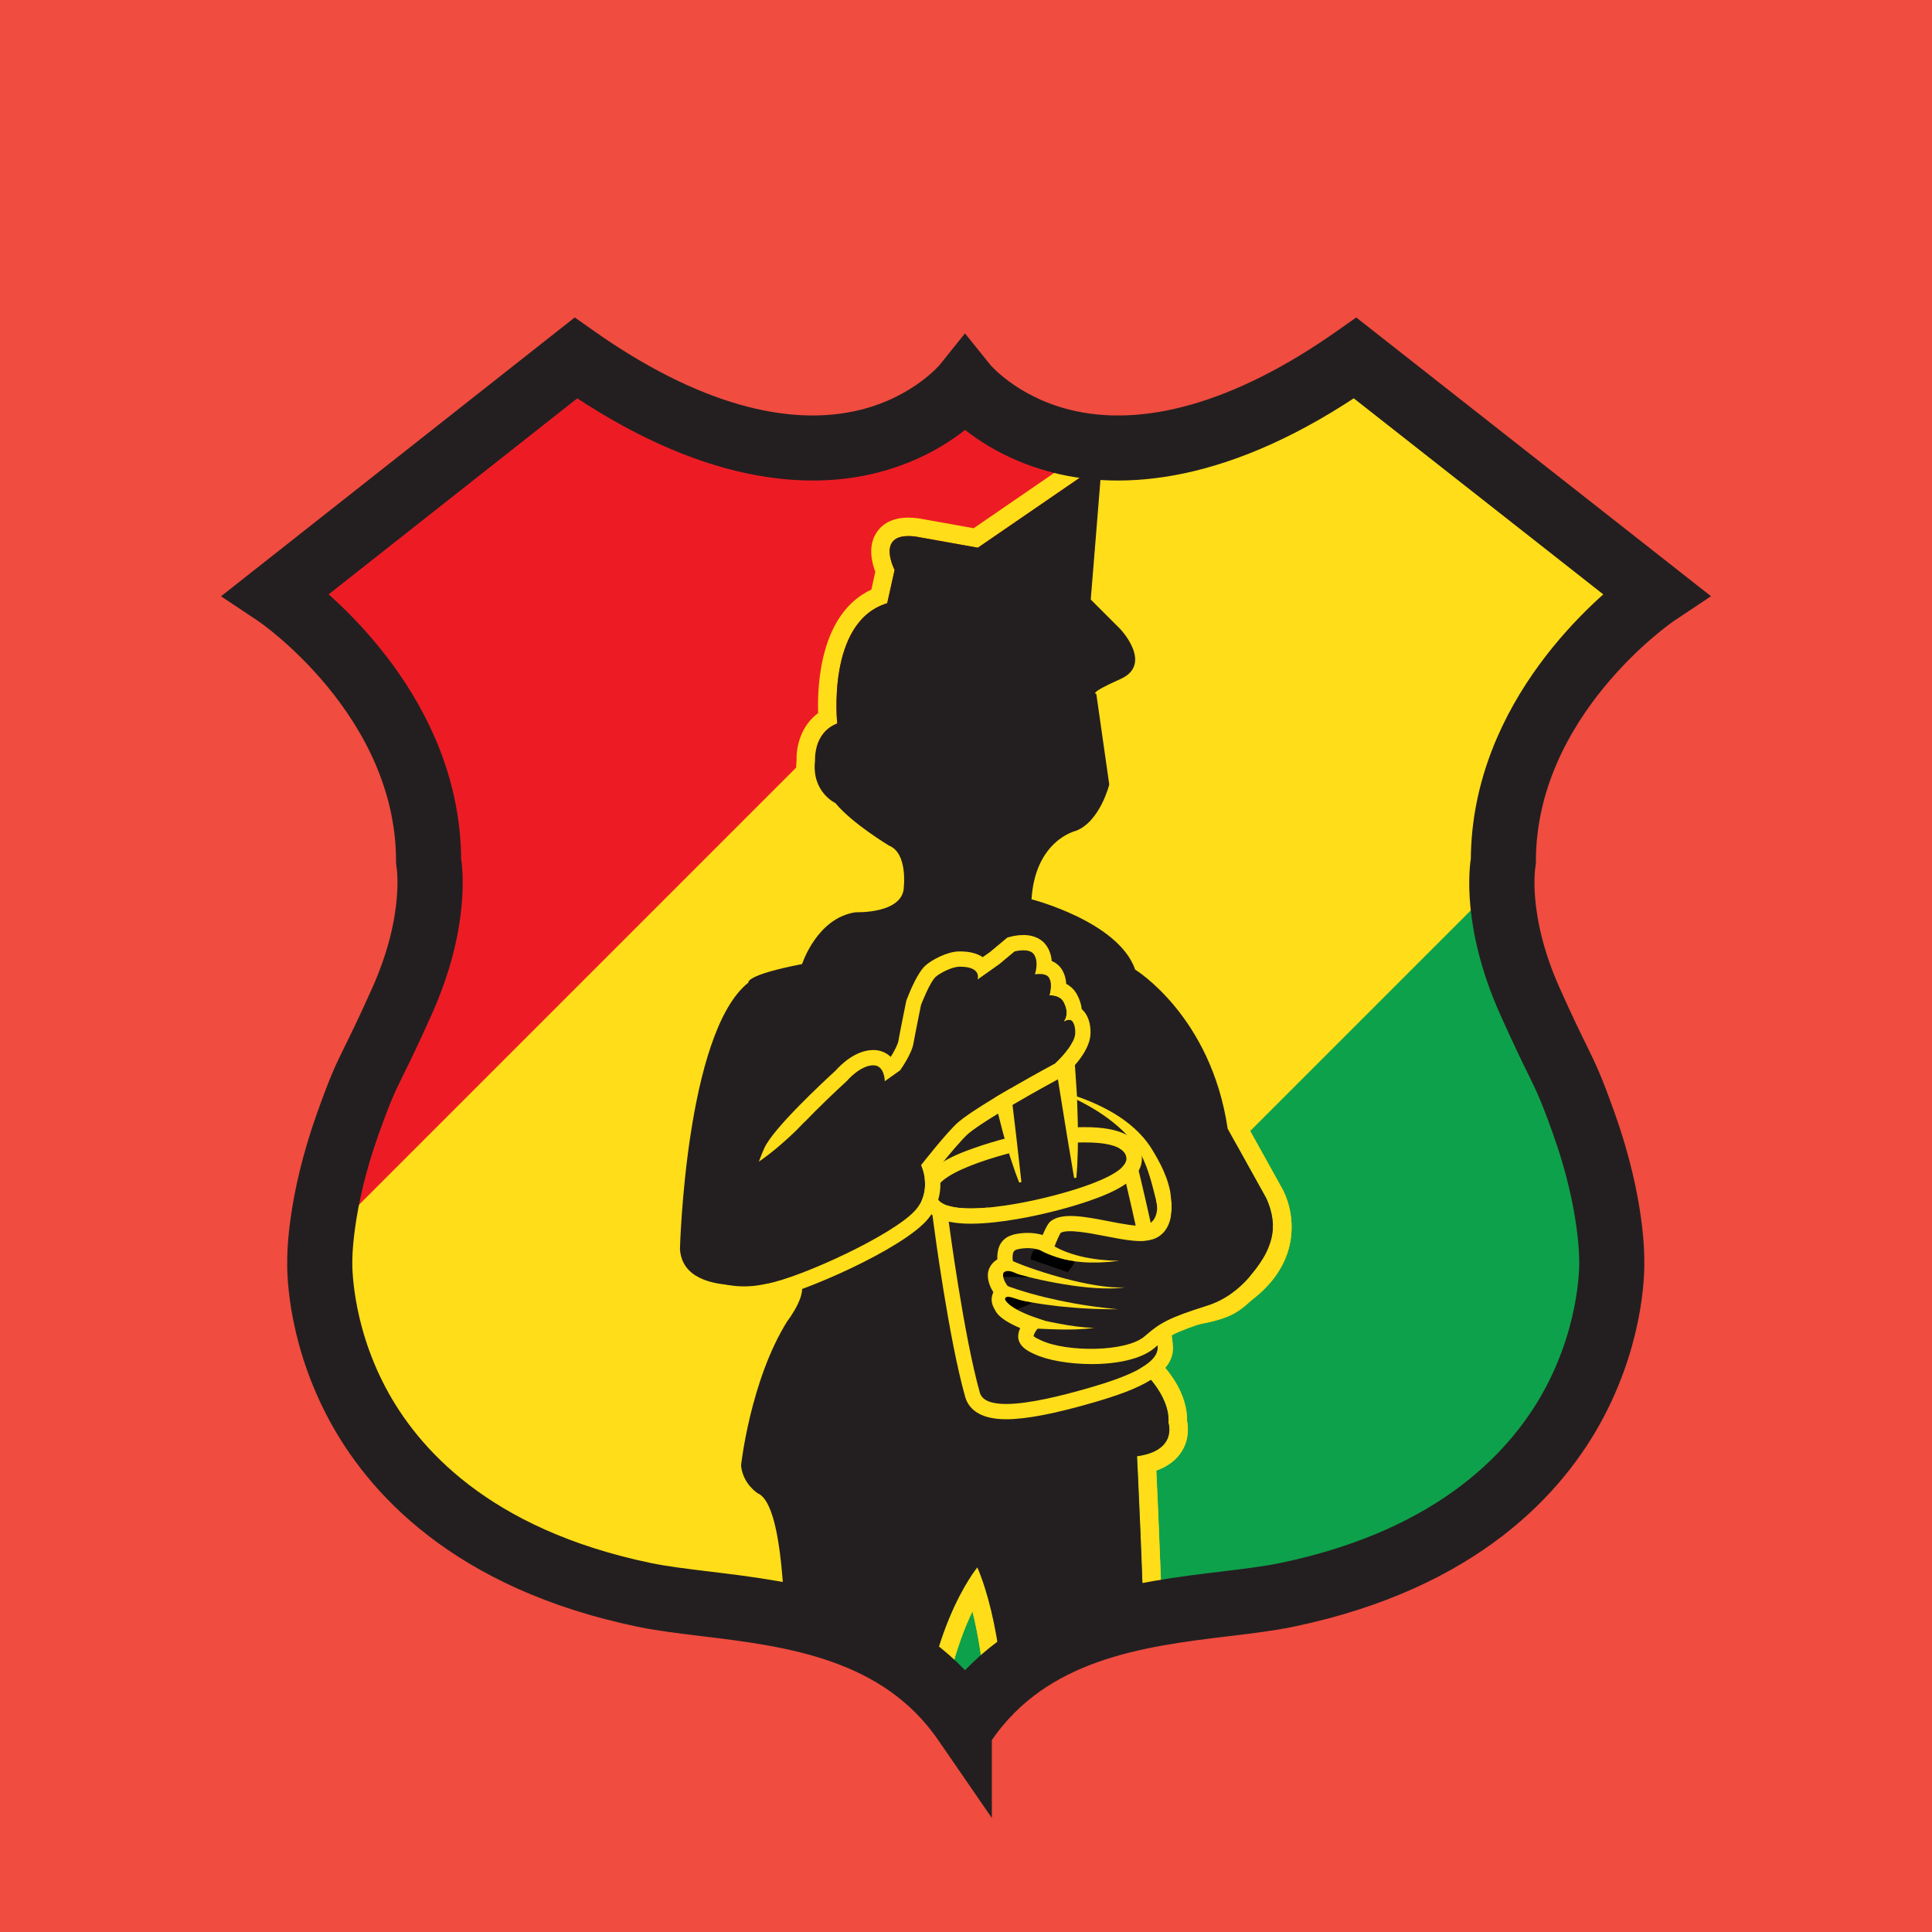<?xml version="1.0" encoding="UTF-8" standalone="no"?> <svg xmlns="http://www.w3.org/2000/svg" xmlns:xlink="http://www.w3.org/1999/xlink" xmlns:serif="http://www.serif.com/" width="100%" height="100%" viewBox="0 0 300 300" version="1.1" xml:space="preserve" style="fill-rule:evenodd;clip-rule:evenodd;stroke-miterlimit:10;"><rect x="0" y="0" width="300" height="300" style="fill:#f04c40;"></rect><g><path d="M245.954,174.492c-3.29,-9.213 -3.076,-7.167 -8.366,-18.972c-5.867,-13.079 -4.148,-21.77 -4.148,-21.77c0,-25.749 23.638,-41.502 23.638,-41.502l-46.648,-36.654c-40.895,28.779 -60.582,4.241 -60.582,4.241c0,0 -19.536,24.538 -60.431,-4.241l-46.496,36.654c0,0 23.633,15.753 23.633,41.502c0,0 1.708,8.691 -4.157,21.77c-5.29,11.805 -5.097,9.759 -8.386,18.972c-4.544,12.722 -4.355,21.355 -4.355,21.355c0,0 -1.62,40.975 50.361,51.801c13.34,2.778 37.109,1.21 49.831,19.689c12.723,-18.479 36.644,-16.911 49.984,-19.689c51.983,-10.826 50.438,-51.801 50.438,-51.801c0,0 0.228,-8.633 -4.316,-21.355" style="fill:#ffdd18;fill-rule:nonzero;"></path><g><g><clipPath id="_clip1"><path d="M149.848,59.986c0,-0 -19.536,24.538 -60.431,-4.241l-46.496,36.654c0,0 23.633,15.753 23.633,41.502c0,0 1.708,8.691 -4.156,21.77c-5.292,11.806 -5.098,9.759 -8.388,18.973c-4.544,12.722 -4.353,21.355 -4.353,21.355c0,0 -1.621,40.975 50.36,51.8c13.339,2.778 37.109,1.21 49.831,19.689c12.722,-18.479 36.644,-16.911 49.984,-19.689c51.983,-10.825 50.438,-51.8 50.438,-51.8c0,0 0.228,-8.633 -4.316,-21.355c-3.291,-9.214 -3.077,-7.167 -8.367,-18.973c-5.865,-13.079 -4.147,-21.77 -4.147,-21.77c0,-25.749 23.637,-41.502 23.637,-41.502l-46.647,-36.654c-40.895,28.779 -60.582,4.241 -60.582,4.241Z"></path></clipPath><g clip-path="url(#_clip1)"><path d="M170.668,77.105l3.149,-3.148" style="fill:none;fill-rule:nonzero;"></path><path d="M153.14,-25.848l57.763,57.763l-181.203,181.203l-57.763,-57.763l181.203,-181.203Z" style="fill:#ed1c24;"></path><path d="M274.442,95.307l57.81,57.81l-181.35,181.35l-57.81,-57.81l181.35,-181.35Z" style="fill:#0ea14b;"></path><path d="M174.436,66.063l-4.96,3.406l-18.283,12.552l-8.468,-1.517l-0.063,-0.011l-0.063,-0.008c-0.545,-0.073 -1.065,-0.11 -1.547,-0.11c-2.93,0 -4.356,1.339 -5.035,2.463c-1.248,2.06 -0.642,4.532 -0.1,5.949l-0.614,2.761c-7.911,3.7 -8.41,14.683 -8.264,19.179c-2.711,2 -3.407,5.252 -3.349,7.275c-0.469,4.812 2.167,7.737 4.198,8.96c2.917,3.288 8.085,6.437 8.689,6.799l0.197,0.119l0.214,0.085c0.369,0.288 0.655,2.106 0.517,3.348l-0.018,0.157l0,0.16c0,0.468 -1.813,1.163 -4.319,1.163c-0.101,0 -0.166,-0.002 -0.184,-0.002l-0.251,-0.009l-0.257,0.035c-5.74,0.821 -8.77,5.751 -9.994,8.378c-5.897,1.239 -7.811,2.313 -8.635,3.634c-4.333,3.921 -7.507,12.293 -9.441,24.906c-1.448,9.444 -1.676,17.788 -1.685,18.139l-0.004,0.129l0.009,0.13c0.201,3.106 2.071,8.319 12.342,8.319c2.126,0 4.206,-0.224 5.858,-0.473c-0.278,0.486 -0.607,0.988 -0.941,1.422l-0.085,0.112l-0.079,0.124c-6.025,9.64 -7.54,23.054 -7.601,23.621l-0.033,0.297l0.031,0.298c0.416,4.15 3.562,6.227 3.919,6.45l0.199,0.124l0.069,0.029c0.461,0.524 2.786,4.222 2.692,25.439c-0.046,10.384 -0.663,20.352 -0.817,22.695c-0.612,1.557 -1.685,6.156 -3.053,25.116c-0.621,8.611 -1.07,16.974 -1.231,20.125c-5.823,4.677 -8.149,8.968 -7.108,13.09c1.796,7.109 13.326,9.09 14.635,9.293l0.172,0.027l0.173,0.006c0.423,0.013 0.847,0.02 1.259,0.02c9.794,0 14.811,-3.902 17.294,-7.175c2.731,-3.599 3.047,-7.182 3.074,-7.578c0.27,-4.586 -0.193,-8.096 -1.374,-10.456c-0.357,-0.714 -0.75,-1.269 -1.14,-1.7c0.449,-6.782 2.413,-9.989 2.575,-10.242l0.239,-0.316l0.1,-0.327c3.551,-9.469 2.034,-34.966 1.906,-37.011c0.014,-12.012 2.864,-20.396 5.192,-25.244c3.874,15.444 2.523,39.001 2.327,42.041c-4.053,13.03 -2.079,24.142 -1.991,24.614l0.173,0.937l0.7,0.647c1.741,1.607 1.717,6.848 1.152,9.939c-1.209,5.019 0.099,15.077 0.253,16.214l0.053,0.393l0.158,0.363c1.584,3.647 5.855,6.308 13.055,8.137c4.844,1.229 9.261,1.607 9.447,1.622l0.118,0.01l0.119,0c7.405,0 12.328,-2.09 14.631,-6.212c3.802,-6.803 -1.519,-15.822 -2.138,-16.828l-0.008,-0.014l-0.009,-0.013c-2.411,-3.821 -5.993,-5.231 -8.702,-5.728c0.722,-4.516 -0.333,-9.34 -0.828,-11.226c3.203,-16.171 0.642,-74.053 0.032,-86.754c1.78,-0.627 3.108,-1.631 3.96,-3c1.143,-1.836 1.006,-3.716 0.821,-4.679c0.057,-4.294 -2.874,-7.857 -4.558,-9.546c0.205,-2.335 0.973,-3.905 1.501,-4.731c8.634,-1.156 10.214,-1.984 12.584,-4.066c0.273,-0.241 0.557,-0.489 0.887,-0.752c7.836,-6.226 6.143,-14.073 4.128,-17.413l-5.472,-9.843c-2.499,-15.726 -11.888,-23.566 -14.786,-25.647c-2.804,-6.21 -11.031,-9.67 -15.269,-11.085c0.996,-4.629 3.904,-5.659 4.399,-5.802l0.236,-0.044l0.133,-0.071c4.985,-1.915 6.741,-8.426 6.924,-9.162l0.137,-0.544l-0.08,-0.555l-1.786,-12.502c0.445,-0.219 1.042,-0.5 1.839,-0.854c2.714,-1.207 3.611,-3.099 3.884,-4.475c0.744,-3.723 -2.343,-7.208 -2.969,-7.868l-0.027,-0.029l-3.688,-3.688l1.461,-18.025l0.156,-1.918l0.486,-5.998Zm-3.34,5.766l-1.724,21.264l4.598,4.596c-0,0 5.172,5.459 -0,7.759c-5.171,2.297 -3.736,2.297 -3.736,2.297l2.012,14.08c-0,0 -1.436,5.748 -5.174,7.183c-0,0 -6.318,1.437 -6.896,10.632c-0,0 13.506,3.45 16.094,10.92c-0,0 11.778,7.181 14.363,24.711l5.749,10.343c-0,0 4.545,7.391 -3.433,13.73c-2.728,2.167 -2.023,2.938 -13.232,4.374c-0,0 -2.873,2.872 -2.873,8.619c-0,0 4.885,4.024 4.597,8.619c-0,0 1.438,4.311 -4.884,5.172c-0,0 3.736,72.698 -0,89.077c-0,0 2.585,8.62 -0,13.793c-0,0 0.383,-0.051 1.01,-0.051c1.984,0 6.427,0.499 9.045,4.648c-0,0 11.495,18.677 -10.055,18.677c-0,0 -17.241,-1.437 -20.113,-8.046c-0,0 -1.44,-10.631 -0.29,-15.228c-0,0 1.726,-9.195 -2.01,-12.645c-0,0 -2.014,-10.919 2.01,-23.561c-0,0 2.426,-33.331 -4.391,-49.42c-0,0 -8.825,10.628 -8.825,32.181c-0,0 1.724,26.722 -1.724,35.915c-0,0 -2.873,4.023 -3.164,13.218c-0,0 3.164,0.862 2.588,10.633c-0,0 -0.824,12.085 -17.511,12.085c-0.381,0 -0.769,-0.006 -1.166,-0.019c-0,0 -24.135,-3.735 -5.172,-18.102c-0,0 2.012,-41.664 4.312,-45.975c-0,0 3.447,-48.558 -3.448,-51.434c-0,0 -2.299,-1.435 -2.587,-4.307c-0,0 1.436,-13.218 7.182,-22.413c-0,0 4.024,-5.172 1.436,-6.608c-0,0 -4.239,1.043 -8.616,1.043c-4.523,0 -9.192,-1.114 -9.485,-5.641c-0,0 0.864,-33.62 10.633,-41.376c-0,0 -0.575,-1.151 8.332,-2.873c-0,0 2.298,-7.184 8.333,-8.047c-0,0 0.104,0.004 0.287,0.004c1.371,0 7.182,-0.225 7.182,-4.026c-0,0 0.576,-5.174 -2.3,-6.323c-0,0 -5.743,-3.448 -8.33,-6.607c-0,0 -3.736,-1.725 -3.16,-6.609c-0,0 -0.288,-4.312 3.447,-5.748c-0,0 -1.723,-15.802 7.757,-18.678l1.15,-5.17c-0,0 -2.751,-5.257 2.138,-5.257c0.35,0 0.737,0.027 1.169,0.085l9.624,1.723l19.251,-13.217" style="fill:#ffdd18;fill-rule:nonzero;"></path><path d="M198.876,184.148l-5.471,-9.844c-0.462,-2.906 -1.16,-5.542 -2.009,-7.923c-0.642,1.047 -1.311,2.076 -2.015,3.081c0.528,1.788 0.965,3.711 1.272,5.784l5.748,10.342c0,0 4.545,7.393 -3.433,13.731c-2.727,2.167 -2.023,2.937 -13.232,4.373c0,0 -2.875,2.873 -2.875,8.62c0,0 4.886,4.024 4.598,8.618c0,0 1.439,4.312 -4.883,5.172c0,0 3.736,72.699 0,89.078c0,0 2.586,8.619 0,13.792c0,0 0.382,-0.05 1.009,-0.05c1.984,0 6.428,0.499 9.046,4.648c0,0 11.494,18.677 -10.055,18.677c0,0 -17.242,-1.437 -20.113,-8.047c0,0 -1.44,-10.63 -0.29,-15.228c0,0 1.726,-9.194 -2.01,-12.644c0,0 -2.014,-10.919 2.01,-23.562c0,0 2.426,-33.331 -4.391,-49.42c0,0 -8.825,10.628 -8.825,32.182c0,0 1.724,26.721 -1.724,35.915c0,0 -2.873,4.023 -3.164,13.218c0,0 3.164,0.861 2.588,10.632c0,0 -0.824,12.086 -17.512,12.086c-0.38,0 -0.769,-0.007 -1.165,-0.019c0,0 -24.135,-3.736 -5.172,-18.102c0,0 2.012,-41.664 4.312,-45.976c0,0 2.25,-31.697 -0.524,-45.387c-0.84,0.559 -1.716,1.064 -2.611,1.535c0.624,3.648 1.177,9.869 1.131,20.44c-0.046,10.384 -0.663,20.352 -0.818,22.695c-0.612,1.557 -1.685,6.155 -3.052,25.115c-0.621,8.611 -1.07,16.975 -1.231,20.126c-5.823,4.677 -8.149,8.967 -7.108,13.09c1.796,7.109 13.326,9.091 14.635,9.293l0.172,0.027l0.173,0.005c0.423,0.014 0.846,0.021 1.258,0.021c9.795,0 14.812,-3.902 17.295,-7.175c2.73,-3.6 3.046,-7.182 3.073,-7.579c0.271,-4.586 -0.192,-8.095 -1.373,-10.456c-0.357,-0.713 -0.749,-1.269 -1.139,-1.7c0.448,-6.781 2.412,-9.989 2.573,-10.241l0.239,-0.316l0.101,-0.327c3.551,-9.469 2.034,-34.967 1.907,-37.011c0.013,-12.012 2.862,-20.395 5.19,-25.245c3.875,15.444 2.524,39.001 2.329,42.042c-4.055,13.03 -2.079,24.142 -1.992,24.613l0.173,0.938l0.7,0.646c1.74,1.608 1.717,6.848 1.152,9.939c-1.209,5.02 0.099,15.078 0.252,16.214l0.054,0.393l0.158,0.364c1.585,3.647 5.855,6.308 13.055,8.136c4.844,1.23 9.261,1.608 9.447,1.623l0.118,0.01l0.119,0c7.405,0 12.328,-2.09 14.631,-6.212c3.802,-6.803 -1.519,-15.823 -2.138,-16.829l-0.008,-0.013l-0.009,-0.013c-2.411,-3.822 -5.993,-5.231 -8.702,-5.728c0.722,-4.517 -0.334,-9.34 -0.828,-11.227c3.203,-16.171 0.642,-74.051 0.031,-86.753c1.781,-0.627 3.109,-1.631 3.961,-3c1.143,-1.837 1.005,-3.716 0.82,-4.679c0.058,-4.295 -2.873,-7.857 -4.557,-9.546c0.205,-2.336 0.973,-3.905 1.501,-4.732c8.633,-1.156 10.214,-1.984 12.583,-4.066c0.274,-0.24 0.557,-0.488 0.889,-0.752c7.836,-6.225 6.142,-14.073 4.126,-17.412" style="fill:#ffdd18;fill-rule:nonzero;"></path><path d="M116.79,329.283c0,0 2.012,-41.664 4.311,-45.975c0,0 3.448,-48.558 -3.447,-51.434c0,0 -2.3,-1.435 -2.588,-4.307c0,0 1.436,-13.218 7.182,-22.412c0,0 4.025,-5.174 1.436,-6.61c0,0 -17.525,4.312 -18.101,-4.597c0,0 0.864,-33.62 10.632,-41.377c0,0 -0.573,-1.149 8.334,-2.872c0,0 2.297,-7.184 8.332,-8.047c0,0 7.47,0.288 7.47,-4.023c0,0 0.576,-5.173 -2.301,-6.323c0,0 -5.742,-3.447 -8.331,-6.606c0,0 -3.734,-1.725 -3.159,-6.609c0,0 -0.287,-4.312 3.448,-5.747c0,0 -1.724,-15.803 7.757,-18.678l1.15,-5.171c0,0 -3.16,-6.034 3.305,-5.172l9.624,1.723l19.252,-13.217l-1.724,21.264l4.597,4.597c0,0 5.174,5.458 0,7.758c-5.17,2.297 -3.734,2.297 -3.734,2.297l2.011,14.081c0,0 -1.436,5.747 -5.173,7.182c0,0 -6.319,1.437 -6.898,10.632c0,0 13.507,3.45 16.095,10.921c0,0 11.778,7.181 14.364,24.71l5.748,10.343c0,0 4.545,7.392 -3.432,13.73c-2.729,2.167 -2.024,2.937 -13.233,4.373c0,0 -2.874,2.873 -2.874,8.621c0,0 4.885,4.023 4.598,8.618c0,0 1.438,4.311 -4.883,5.172c0,0 3.735,72.697 0,89.077c0,0 2.585,8.62 0,13.793c0,0 6.609,-0.864 10.053,4.597c0,0 11.496,18.677 -10.053,18.677c0,0 -17.242,-1.438 -20.114,-8.046c0,0 -1.44,-10.631 -0.289,-15.228c0,0 1.726,-9.195 -2.011,-12.645c0,0 -2.013,-10.918 2.011,-23.561c0,0 2.426,-33.331 -4.392,-49.421c0,0 -8.825,10.629 -8.825,32.182c0,0 1.723,26.722 -1.724,35.914c0,0 -2.873,4.024 -3.164,13.219c0,0 3.164,0.862 2.588,10.633c0,0 -0.862,12.642 -18.677,12.066c0,0 -24.135,-3.735 -5.171,-18.102" style="fill:#231f20;fill-rule:nonzero;"></path><path d="M147.315,189.689c0,0 2.319,17.657 4.835,26.562c0.963,3.408 10.463,1.143 17.093,-0.782c4.594,-1.333 10.802,-3.431 10.529,-6.367c-0.815,-8.768 -5.656,-28.399 -5.656,-28.399l-14.355,4.541l-12.446,4.445Z" style="fill:#231f20;fill-rule:nonzero;"></path><path d="M175.812,177.68l-2.411,0.763l-14.355,4.541l-0.041,0.013l-12.487,4.459l-1.803,0.644l0.25,1.897c0.095,0.728 2.369,17.931 4.905,26.899c0.448,1.589 1.916,3.484 6.361,3.484c3.097,0 7.569,-0.862 13.673,-2.634c6.601,-1.916 12.65,-4.317 12.228,-8.863c-0.822,-8.843 -5.515,-27.939 -5.715,-28.747l-0.605,-2.456Zm-1.696,3.023c-0,-0 4.841,19.631 5.656,28.4c0.273,2.936 -5.935,5.033 -10.529,6.366c-4.145,1.203 -9.411,2.54 -13.012,2.54c-2.159,-0 -3.719,-0.481 -4.081,-1.758c-2.516,-8.905 -4.835,-26.562 -4.835,-26.562l12.446,-4.445l14.355,-4.541" style="fill:#ffdd18;fill-rule:nonzero;"></path><path d="M164.156,177.667c0,0 10.273,-1.383 10.767,2.074c0.482,3.376 -13.434,6.421 -13.434,6.421c0,0 -15.336,3.76 -16.199,-0.692c-0.741,-3.827 13.928,-7.013 13.928,-7.013l4.938,-0.79Z" style="fill:#231f20;fill-rule:nonzero;"></path><path d="M168.484,175.023c-2.429,0 -4.555,0.283 -4.644,0.294l-0.029,0.005l-0.03,0.004l-4.938,0.79l-0.065,0.01l-0.063,0.015c-0.156,0.033 -3.86,0.844 -7.535,2.155c-2.48,0.884 -9.068,3.234 -8.217,7.625c0.527,2.718 3.137,4.095 7.761,4.095c4.824,0 10.775,-1.417 11.301,-1.545c0.371,-0.082 3.754,-0.842 7.138,-2.013c4.043,-1.4 8.619,-3.466 8.107,-7.052c-0.416,-2.909 -3.371,-4.383 -8.786,-4.383m0,2.37c2.872,0 6.164,0.428 6.439,2.348c0.482,3.376 -13.434,6.421 -13.434,6.421c0,0 -6.052,1.484 -10.765,1.484c-2.792,0 -5.113,-0.52 -5.434,-2.176c-0.741,-3.827 13.927,-7.013 13.927,-7.013l4.939,-0.79c0,0 2.03,-0.273 4.328,-0.274" style="fill:#ffdd18;fill-rule:nonzero;"></path><path d="M158.428,183.593l-3.26,-26.274l7.605,-1.185l4.191,26.768" style="fill:#231f20;fill-rule:nonzero;"></path><path d="M158.251,183.615c-0.423,-1.059 -0.796,-2.124 -1.142,-3.193c-0.371,-1.066 -0.665,-2.141 -0.986,-3.213c-0.333,-1.07 -0.592,-2.149 -0.872,-3.226c-0.275,-1.077 -0.568,-2.153 -0.79,-3.237c-0.478,-2.163 -0.964,-4.327 -1.356,-6.502l-0.569,-3.263l-0.504,-3.273l-0.46,-2.986l3.109,-0.525l1.898,-0.321c0.633,-0.102 1.265,-0.216 1.9,-0.308c1.27,-0.178 2.536,-0.387 3.81,-0.537l3.188,-0.378l0.4,2.995c0.298,2.239 0.559,4.483 0.777,6.735c0.234,2.248 0.351,4.515 0.51,6.776c0.094,1.127 0.093,2.27 0.142,3.406c0.041,1.136 0.081,2.272 0.066,3.417c-0.002,1.143 0.012,2.284 -0.041,3.434c-0.03,1.148 -0.088,2.3 -0.191,3.458l-0.352,0.055l-1.12,-6.681l-1.083,-6.686l-2.146,-13.376l0.387,0.281c-2.533,0.412 -5.067,0.812 -7.606,1.188l0.286,-0.377l1.578,13.142l0.781,6.573l0.739,6.579l-0.353,0.043Z" style="fill:#ffdd18;fill-rule:nonzero;"></path><path d="M120.845,179.247c1.302,-2.868 10.617,-11.359 10.617,-11.359c0,0 2.074,-2.469 4.148,-2.469c1.778,0 1.778,2.469 1.778,2.469l2.371,-1.679c0,0 1.778,-2.47 2.074,-4.149c0.292,-1.653 1.185,-6.025 1.185,-6.025c0,0 1.358,-3.529 2.272,-4.346c0.747,-0.666 2.605,-1.567 3.655,-1.581c3.593,-0.049 2.852,1.988 2.852,1.988l3.371,-2.382l2.371,-1.976c0,0 2.172,-0.593 2.963,0.395c0.889,1.185 0.197,3.161 0.197,3.161c0,0 1.679,-0.297 2.173,0.494c0.671,1.073 0.112,2.753 0.112,2.753c0,0 1.567,-0.086 2.16,1c1.063,1.949 0.062,3.074 0.062,3.074c0,0 0.855,-0.592 1.321,-0.012c0.467,0.582 0.483,1.735 0.395,2.173c-0.395,1.976 -3.062,4.347 -3.062,4.347c0,0 -11.659,6.259 -15.014,9.087c-1.7,1.432 -5.828,6.716 -5.828,6.716c0,0 1.877,3.852 -0.855,6.966c-3.41,3.884 -17.85,10.468 -22.962,11.413c-4.948,0.915 -0.907,-14.436 1.644,-20.058" style="fill:#231f20;fill-rule:nonzero;"></path><path d="M158.901,145.191c-0.983,0 -1.827,0.216 -1.987,0.26l-0.497,0.135l-0.396,0.331l-2.298,1.915l-1.126,0.795c-0.871,-0.591 -2.052,-0.89 -3.525,-0.89l-0.16,0.001c-1.827,0.025 -4.194,1.284 -5.201,2.182c-1.168,1.043 -2.322,3.746 -2.905,5.264l-0.07,0.183l-0.04,0.193c-0.037,0.18 -0.903,4.422 -1.197,6.088c-0.104,0.587 -0.668,1.636 -1.192,2.469c-0.672,-0.655 -1.574,-1.069 -2.697,-1.069c-2.834,0 -5.184,2.424 -5.852,3.185c-1.836,1.679 -9.67,8.946 -11.071,12.035c-1.562,3.441 -6.153,17.043 -3.207,21.616c0.761,1.18 1.939,1.831 3.316,1.831c0.273,0 0.554,-0.027 0.836,-0.079c5.11,-0.944 20.299,-7.611 24.312,-12.181c2.361,-2.689 2.335,-5.898 1.748,-8.087c1.58,-1.973 3.754,-4.564 4.681,-5.346c2.598,-2.189 11.427,-7.102 14.609,-8.811l0.245,-0.131l0.208,-0.186c0.544,-0.484 3.287,-3.031 3.812,-5.653c0.168,-0.84 0.202,-2.783 -0.871,-4.121c-0.123,-0.154 -0.259,-0.293 -0.405,-0.418c-0.075,-0.705 -0.299,-1.478 -0.746,-2.296c-0.38,-0.696 -0.954,-1.253 -1.663,-1.637c-0.045,-0.726 -0.228,-1.515 -0.679,-2.238c-0.245,-0.391 -0.721,-0.951 -1.574,-1.31c-0.067,-0.827 -0.315,-1.716 -0.911,-2.511l-0.022,-0.029l-0.023,-0.029c-0.533,-0.666 -1.565,-1.461 -3.452,-1.461m0,2.371c0.597,0 1.242,0.122 1.601,0.571c0.889,1.185 0.197,3.161 0.197,3.161c0,0 0.309,-0.055 0.7,-0.055c0.522,0 1.191,0.097 1.473,0.549c0.671,1.072 0.112,2.753 0.112,2.753c0,0 0.029,-0.002 0.082,-0.002c0.33,0 1.567,0.065 2.078,1.002c1.063,1.949 0.062,3.074 0.062,3.074c0,0 0.385,-0.267 0.78,-0.267c0.193,0 0.388,0.065 0.541,0.255c0.467,0.582 0.483,1.735 0.395,2.173c-0.395,1.976 -3.062,4.347 -3.062,4.347c0,0 -11.659,6.259 -15.014,9.087c-1.7,1.432 -5.828,6.716 -5.828,6.716c0,0 1.877,3.853 -0.855,6.966c-3.411,3.884 -17.85,10.468 -22.962,11.413c-0.142,0.026 -0.277,0.039 -0.405,0.039c-4.312,0 -0.428,-14.637 2.049,-20.097c1.302,-2.868 10.617,-11.359 10.617,-11.359c0,0 2.074,-2.469 4.148,-2.469c1.778,0 1.778,2.469 1.778,2.469l2.371,-1.679c0,0 1.778,-2.47 2.074,-4.149c0.292,-1.653 1.185,-6.025 1.185,-6.025c0,0 1.358,-3.529 2.272,-4.346c0.747,-0.666 2.605,-1.566 3.655,-1.581l0.127,0c3.448,0 2.725,1.988 2.725,1.988l3.371,-2.382l2.37,-1.976c0,0 0.647,-0.176 1.363,-0.176" style="fill:#ffdd18;fill-rule:nonzero;"></path><path d="M124.942,174.22c-0,0 -7.926,8.435 -12.519,8.435c-4.593,0 -3.69,16.017 0.428,16.834c5.77,1.143 10.423,-1.815 10.423,-1.815c-0,0 1.397,-1.487 7.494,-4.014c8.089,-3.352 5.139,-14.932 5.139,-14.932l-10.965,-4.508Z" style="fill:#231f20;fill-rule:nonzero;"></path><path d="M189.147,185.322c-1.58,-0.301 -3.369,2.115 -4.569,3.185c-0.918,0.821 -3.926,2.297 -3.926,2.297c0,0 -2.133,0.609 -2.865,0.692c-3.485,0.389 -11.525,-2.702 -13.877,-0.954c-0.421,0.311 -1.359,2.81 -1.359,2.81c0,0 -1.475,-1.066 -4.334,-0.613c-0.459,0.073 -1.724,0.222 -2.062,1.572c-0.246,0.987 0,1.926 0,1.926c0,0 -1.574,0.479 -1.58,1.778c-0.006,1.333 1.087,2.568 1.087,2.568c0,0 -0.458,0.563 -0.494,1.136c-0.034,0.535 0.348,1.073 0.494,1.333c0.706,1.27 4.494,2.571 4.494,2.571c0,0 -0.65,0.752 -0.839,1.627c-0.235,1.079 1.186,1.644 1.777,1.926c4.054,1.937 14.047,2.16 17.434,-0.79c2.051,-1.785 3.111,-2.568 9.236,-4.494c6.124,-1.927 9.14,-7.279 11.013,-10.569" style="fill:#231f20;fill-rule:nonzero;"></path><path d="M169.505,211.814c-3.464,0 -6.892,-0.599 -8.922,-1.568l-0.133,-0.062c-0.741,-0.345 -2.71,-1.259 -2.292,-3.185c0.06,-0.274 0.149,-0.536 0.253,-0.776c-1.366,-0.574 -3.179,-1.506 -3.785,-2.594l-0.061,-0.105c-0.22,-0.37 -0.632,-1.058 -0.58,-1.879c0.023,-0.366 0.131,-0.707 0.261,-0.993c-0.395,-0.622 -0.86,-1.581 -0.856,-2.642c0.005,-1.187 0.733,-1.993 1.478,-2.467c-0.022,-0.433 0,-0.966 0.138,-1.52c0.343,-1.371 1.345,-2.195 2.98,-2.448c1.726,-0.273 3.034,-0.074 3.917,0.197c0.748,-1.771 1.123,-2.05 1.299,-2.181c1.809,-1.343 5.268,-0.672 8.93,0.037c2.102,0.408 4.272,0.83 5.524,0.689c0.42,-0.047 1.717,-0.383 2.569,-0.623c1.121,-0.556 3,-1.567 3.564,-2.07c0.241,-0.216 0.531,-0.515 0.839,-0.833c1.289,-1.33 2.894,-2.983 4.74,-2.633l-0.443,2.328c-0.605,-0.115 -1.945,1.283 -2.594,1.954c-0.339,0.35 -0.658,0.68 -0.963,0.952c-1.011,0.902 -3.871,2.318 -4.194,2.476l-0.196,0.075c-0.372,0.107 -2.268,0.642 -3.058,0.731c-1.608,0.179 -3.858,-0.256 -6.238,-0.718c-2.509,-0.486 -5.92,-1.147 -6.987,-0.515c-0.207,0.319 -0.669,1.356 -1.035,2.328l-0.545,1.452l-1.258,-0.909c-0.03,-0.019 -1.178,-0.763 -3.454,-0.402c-0.742,0.115 -0.995,0.28 -1.097,0.688c-0.164,0.652 -0.005,1.33 -0.004,1.337l0.291,1.103l-1.092,0.333c-0.138,0.045 -0.739,0.314 -0.741,0.649c-0.003,0.732 0.622,1.588 0.789,1.777l0.666,0.754l-0.633,0.779c-0.107,0.137 -0.225,0.37 -0.231,0.463c0.007,0.111 0.177,0.396 0.25,0.518c0.037,0.062 0.07,0.118 0.097,0.167c0.254,0.454 2.086,1.42 3.843,2.024l1.657,0.569l-1.145,1.326c-0.119,0.142 -0.454,0.608 -0.567,1.056c0.16,0.207 0.758,0.486 0.963,0.58l0.156,0.074c3.935,1.88 13.281,1.879 16.145,-0.615c2.3,-2.003 3.557,-2.812 9.659,-4.731c5.64,-1.774 8.446,-6.701 10.302,-9.961l0.036,-0.064l2.061,1.174l-0.037,0.063c-1.916,3.364 -5.122,8.996 -11.652,11.05c-6.141,1.931 -6.978,2.66 -8.812,4.257c-2.061,1.794 -5.953,2.534 -9.802,2.534" style="fill:#ffdd18;fill-rule:nonzero;"></path><path d="M158.924,204.56c0.108,-0.012 0.218,-0.019 0.326,-0.021c0.114,-0.003 0.15,0.01 0.228,0.016c0.141,0.013 0.27,0.03 0.384,0.051c0.243,0.039 0.467,0.085 0.696,0.129l1.338,0.281c0.885,0.191 1.765,0.375 2.65,0.54c1.769,0.328 3.551,0.594 5.364,0.633c-1.796,0.258 -3.632,0.288 -5.455,0.251c-0.912,-0.018 -1.824,-0.057 -2.73,-0.101l-1.35,-0.059c-0.221,-0.006 -0.445,-0.015 -0.651,-0.012c-0.111,-0.003 -0.207,0.001 -0.293,0.008c-0.033,0.005 -0.112,0.002 -0.109,0.012c-0.004,0.007 -0.007,0.009 -0.011,0.007l-0.387,-1.735Z" style="fill:#ffdd18;fill-rule:nonzero;"></path><path d="M155.843,199.464c1.345,0.539 2.821,1 4.27,1.41c1.461,0.41 2.941,0.765 4.432,1.083c1.493,0.301 2.995,0.585 4.509,0.8c1.512,0.23 3.033,0.399 4.56,0.55c-1.533,-0.003 -3.069,-0.024 -4.604,-0.107c-1.537,-0.069 -3.071,-0.207 -4.605,-0.365c-1.533,-0.174 -3.064,-0.389 -4.59,-0.661c-1.533,-0.28 -3.028,-0.586 -4.581,-1.04l0.609,-1.67Z" style="fill:#ffdd18;fill-rule:nonzero;"></path><path d="M156.729,197.163c0.111,-0.031 0.231,-0.095 0.322,-0.18c0.023,-0.021 0.045,-0.043 0.064,-0.065c0.011,-0.013 0.049,-0.056 0.092,-0.12c0.077,-0.118 0.132,-0.286 0.133,-0.445c0.007,-0.156 -0.056,-0.32 -0.056,-0.32c-0.013,-0.039 -0.031,-0.078 -0.052,-0.116c-0.032,-0.066 -0.119,-0.163 -0.133,-0.175c-0.022,-0.023 -0.047,-0.045 -0.074,-0.063l-0.017,-0.01c-0.015,-0.007 0.014,0.013 0.041,0.028c0.054,0.033 0.134,0.073 0.21,0.11c0.157,0.077 0.329,0.152 0.501,0.226c0.347,0.147 0.705,0.288 1.065,0.425c0.721,0.273 1.453,0.531 2.19,0.777c1.474,0.491 2.968,0.937 4.476,1.332c1.507,0.393 3.029,0.737 4.568,0.99c1.539,0.247 3.099,0.425 4.666,0.335c-1.554,0.238 -3.144,0.209 -4.717,0.107c-1.574,-0.108 -3.142,-0.309 -4.701,-0.562c-1.559,-0.255 -3.11,-0.562 -4.654,-0.919c-0.771,-0.179 -1.541,-0.37 -2.31,-0.581c-0.386,-0.107 -0.77,-0.217 -1.158,-0.34c-0.196,-0.063 -0.391,-0.126 -0.594,-0.202c-0.104,-0.039 -0.205,-0.077 -0.326,-0.133c-0.061,-0.028 -0.118,-0.053 -0.215,-0.112l-0.079,-0.052c-0.045,-0.033 -0.09,-0.07 -0.13,-0.109c-0.024,-0.02 -0.116,-0.13 -0.156,-0.205c-0.024,-0.042 -0.045,-0.087 -0.062,-0.131c-0.007,-0.006 -0.065,-0.176 -0.058,-0.337c0.003,-0.165 0.06,-0.339 0.138,-0.462c0.042,-0.068 0.08,-0.113 0.095,-0.128c0.022,-0.023 0.047,-0.047 0.072,-0.07c0.103,-0.09 0.232,-0.16 0.354,-0.198l0.505,1.705Z" style="fill:#ffdd18;fill-rule:nonzero;"></path><path d="M162.501,192.676c0.093,0.1 0.312,0.265 0.488,0.392c0.192,0.132 0.388,0.264 0.597,0.384c0.41,0.248 0.852,0.461 1.299,0.666c0.902,0.399 1.861,0.702 2.839,0.946c0.978,0.254 1.987,0.4 3.002,0.528c0.508,0.056 1.02,0.086 1.532,0.131l1.543,0.049l-1.539,0.172c-0.516,0.03 -1.034,0.074 -1.553,0.091c-1.038,0.02 -2.087,0.021 -3.133,-0.095c-1.047,-0.105 -2.099,-0.276 -3.137,-0.565c-0.517,-0.151 -1.034,-0.315 -1.543,-0.529c-0.256,-0.101 -0.508,-0.222 -0.761,-0.347c-0.263,-0.141 -0.482,-0.247 -0.789,-0.471l1.155,-1.352Z" style="fill:#ffdd18;fill-rule:nonzero;"></path><path d="M177.828,191.385c0.65,0.053 1.282,-0.032 1.579,-0.366c0.307,-0.295 0.426,-0.774 0.477,-1.308c0.084,-1.082 -0.137,-2.29 -0.396,-3.459c-0.591,-2.333 -1.171,-4.787 -2.326,-6.997c-1.124,-2.124 -2.919,-3.947 -4.944,-5.46c-2.024,-1.539 -4.311,-2.752 -6.673,-3.821l0.084,-0.221c2.502,0.724 4.946,1.726 7.24,3.068c2.273,1.356 4.418,3.12 5.918,5.494c1.415,2.291 2.715,4.755 3.045,7.529c0.162,1.375 0.184,2.812 -0.315,4.27c-0.135,0.36 -0.305,0.726 -0.561,1.061c-0.258,0.33 -0.603,0.639 -1.018,0.801c-0.417,0.161 -0.851,0.166 -1.22,0.08c-0.37,-0.089 -0.689,-0.254 -0.971,-0.449l0.081,-0.222Z" style="fill:#ffdd18;fill-rule:nonzero;"></path><path d="M179.62,186.844c0.22,0.971 -0.042,3.219 -2.005,3.442c-1.963,0.222 0.765,1.518 0.765,1.518c0,0 3.309,-0.629 3.05,-2.741c-0.259,-2.111 0.747,-3.72 -0.788,-3.095c-1.175,0.478 -1.175,0.199 -1.022,0.876" style="fill:#ffdd18;fill-rule:nonzero;"></path><path d="M181.763,185.433c0,0 1.648,7.482 -4.963,7.316c-6.612,-0.167 1.074,2.944 1.074,2.944c0,0 12.927,-0.185 13.224,-5.741c0.296,-5.556 1.888,-9.997 -1.445,-9.35c-3.334,0.646 -7.89,4.831 -7.89,4.831" style="fill:#231f20;fill-rule:nonzero;"></path><path d="M166.747,195.838c-1.67,-0.16 -4.03,-1.042 -5.15,-1.645c-1.472,-0.792 -1.542,1.364 -1.542,1.364l5.723,1.981c0,0 1.433,-1.657 0.969,-1.7" style="fill-rule:nonzero;"></path><path d="M159.817,198.323l-4.036,-0.055c0,0 -0.066,-0.418 0.018,-0.582c0.063,-0.125 0.254,-0.317 0.711,-0.317c0.692,0 1.285,0.412 1.737,0.544c1.08,0.315 1.57,0.41 1.57,0.41" style="fill-rule:nonzero;"></path><path d="M160.055,202.225c-0.467,-0.074 -0.619,-0.048 -1.405,-0.272c-1.125,-0.319 -2.185,-0.861 -2.532,-0.419c-0.224,0.285 0.305,0.779 0.618,1.024c0.257,0.202 1.197,0.749 1.197,0.749c0,0 2.743,-0.984 2.122,-1.082" style="fill-rule:nonzero;"></path><path d="M197.672,190.36c0,2.765 -1.514,5.477 -3.537,7.783c-0.304,0.346 1.457,1.131 1.457,1.131l2.914,-2.444l1.086,-2.347l0.593,-3.753l-0.322,-2.025c0,0 -2.191,0.968 -2.191,1.655" style="fill:#ffdd18;fill-rule:nonzero;"></path></g></g></g><path d="M67.444,133.668c0.178,1.019 1.428,9.584 -4.235,22.216c-2.091,4.665 -3.345,7.209 -4.262,9.067c-1.413,2.866 -2.122,4.304 -4.099,9.84c-4.427,12.394 -4.305,20.952 -4.303,21.037c-0.005,0.155 -0.315,10.264 5.627,21.526c5.478,10.381 17.563,23.913 44.026,29.424c2.735,0.569 5.971,0.96 9.397,1.375c13.349,1.614 29.887,3.614 40.253,17.653c10.366,-14.035 26.969,-16.035 40.372,-17.651c3.442,-0.415 6.692,-0.807 9.431,-1.377c26.513,-5.522 38.62,-19.093 44.107,-29.505c5.932,-11.256 5.627,-21.292 5.623,-21.392c0.002,-0.141 0.162,-8.698 -4.264,-21.089c-1.988,-5.568 -2.698,-7.012 -4.111,-9.89c-0.91,-1.854 -2.157,-4.393 -4.23,-9.018c-5.664,-12.63 -4.405,-21.194 -4.225,-22.217c0.043,-22.831 18.533,-38.069 23.049,-41.449l-45.201,-35.518c-21.122,14.686 -36.557,15.009 -45.813,12.668c-8.18,-2.067 -13.026,-6.42 -14.736,-8.201c-1.699,1.783 -6.516,6.134 -14.663,8.201c-9.222,2.342 -24.615,2.02 -45.738,-12.667l-45.051,35.516c4.511,3.377 23.002,18.616 23.046,41.451Zm82.404,135.236l-0.732,-1.063c-9.852,-14.309 -26.42,-16.313 -39.734,-17.923c-3.465,-0.419 -6.738,-0.815 -9.546,-1.4c-27.192,-5.663 -39.632,-19.666 -45.279,-30.416c-6.133,-11.674 -5.806,-21.862 -5.789,-22.29c-0.008,-0.304 -0.142,-8.889 4.406,-21.619c2.011,-5.633 2.735,-7.102 4.179,-10.028c0.91,-1.846 2.156,-4.373 4.233,-9.009c5.661,-12.625 4.112,-21.153 4.096,-21.237l-0.016,-0.17c-0,-24.983 -23.004,-40.606 -23.237,-40.762l-1.02,-0.679l47.978,-37.822l0.541,0.381c16.453,11.578 31.914,16.006 44.711,12.806c9.632,-2.409 14.466,-8.333 14.514,-8.392l0.694,-0.865l0.694,0.863c0.048,0.059 4.921,5.984 14.592,8.394c12.844,3.201 28.333,-1.228 44.785,-12.806l0.541,-0.38l48.132,37.82l-1.02,0.68c-0.233,0.156 -23.242,15.804 -23.242,40.762l-0.017,0.173c-0.016,0.083 -1.575,8.61 4.086,21.234c2.061,4.598 3.3,7.12 4.205,8.962c1.442,2.938 2.166,4.413 4.189,10.075c4.547,12.732 4.376,21.319 4.366,21.678c0.017,0.371 0.324,10.558 -5.827,22.232c-5.665,10.749 -18.127,24.752 -45.318,30.415c-2.813,0.586 -6.1,0.982 -9.58,1.402c-13.368,1.611 -30.005,3.618 -39.853,17.921l-0.732,1.063Z" style="fill:#231f20;fill-rule:nonzero;stroke:#231f20;stroke-width:8.33px;"></path></g></svg> 